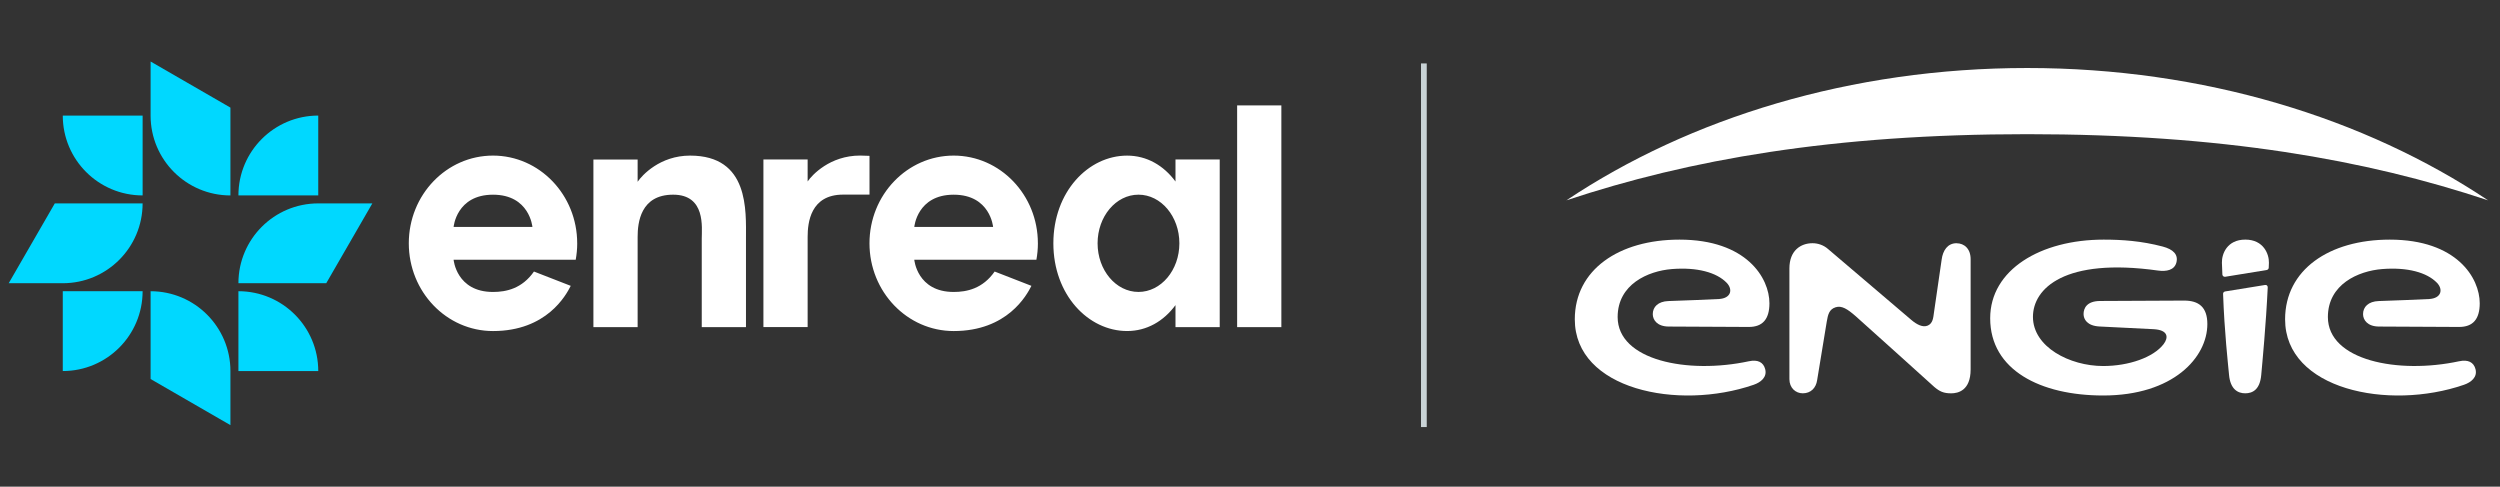 <?xml version="1.0" encoding="UTF-8"?><svg id="Layer_1" xmlns="http://www.w3.org/2000/svg" viewBox="0 0 1304.63 253.97"><rect x="0" y="0" width="1304.63" height="253.97" fill="#333333" stroke="none"/><defs><style>.cls-1{fill:#fff;}.cls-2{fill:#00d8ff;}.cls-3{fill:none;stroke:#c9d3d6;stroke-miterlimit:10;stroke-width:3px;}</style></defs><g id="Layer_1-2"><path class="cls-1" d="M360.13,81.2c-15.78,0-25.16,10.35-27.38,13.66v-11.62h-23.08v87.49h23.08v-47.1c0-7.35,1.45-22.04,18.53-22.04s14.93,17.14,14.93,23.08v46.04h23.08v-46.04c0-14.74,1.74-43.47-29.16-43.47h0ZM541.63,126.97c0,2.93-.28,5.78-.78,8.57h-63.73s1.45,16.82,20.56,16.82c6.92,0,15.17-1.75,21.38-10.66l19.19,7.47c-2.45,4.89-12.57,23.59-40.57,23.59-24.27,0-43.94-20.5-43.94-45.79s19.68-45.77,43.94-45.77,43.94,20.5,43.94,45.77h.01ZM518.25,118.42s-1.45-16.82-20.56-16.82-20.56,16.82-20.56,16.82h41.13-.01ZM453.75,81.33c-1.15-.08-3.65-.15-4.9-.15-15.78,0-25.16,10.22-27.38,13.52v-11.49h-23.08v87.49h23.08v-47.1c0-7.35,1.45-22.04,18.53-22.04h13.75v-20.26h0v.03ZM645.6,55.01v115.71h23.08V55.01h-23.08ZM613.43,83.23h23.08v87.49h-23.08v-11.49c-6.2,8.42-15.01,13.52-25.24,13.52-20.27,0-38.49-18.88-38.49-45.77s18.22-45.77,38.49-45.77c10.23,0,19.04,5.1,25.24,13.52v-11.49h0ZM615.46,126.97c0-14.02-9.56-25.38-21.34-25.38s-21.34,11.37-21.34,25.38,9.56,25.38,21.34,25.38,21.34-11.37,21.34-25.38h0ZM301.22,126.97c0,2.93-.28,5.78-.78,8.57h-63.73s1.45,16.82,20.56,16.82c6.92,0,15.17-1.75,21.38-10.66l19.19,7.47c-2.45,4.89-12.57,23.59-40.57,23.59-24.27,0-43.94-20.5-43.94-45.79s19.68-45.77,43.94-45.77,43.94,20.5,43.94,45.77h.01,0ZM277.84,118.42s-1.45-16.82-20.56-16.82-20.56,16.82-20.56,16.82h41.13-.01Z"/><path class="cls-2" d="M78.59,32.1l41.66,24.06v45.83c-23.01,0-41.66-18.65-41.66-41.66v-28.22h0ZM74.43,101.98v-41.66h-41.67c0,23.01,18.65,41.66,41.66,41.66h.01ZM166.08,60.31c-23.01,0-41.66,18.65-41.66,41.66h41.66v-41.66ZM166.08,106.14c-23.01,0-41.66,18.65-41.66,41.66h45.83l24.06-41.66h-28.23ZM78.59,151.97v45.83l41.66,24.06v-28.22c0-23.01-18.65-41.66-41.66-41.66h0ZM124.42,151.97v41.66h41.66c0-23.01-18.65-41.66-41.66-41.66ZM32.76,193.63c23.01,0,41.66-18.65,41.66-41.66h-41.66v41.66ZM74.43,106.14H28.6l-24.06,41.66h28.22c23.01,0,41.66-18.65,41.66-41.66h.01Z"/></g><path class="cls-1" d="M1298.42,104.55c-64.45-43.02-148.52-69.06-240.5-69.06s-176.05,26.04-240.5,69.06c64.1-21.31,139.04-34.53,240.5-34.53s176.4,13.22,240.5,34.53"/><path class="cls-1" d="M1021.04,126.92c-4.72,0-7.15,3.83-7.78,8.52-.69,5.17-3.41,23.13-4.02,27.69-.36,2.73-.57,5.58-3.21,6.76-2.65,1.17-5.87-.62-8.62-2.96-2.75-2.34-43.47-37.01-43.47-37.01-2.33-2.04-5.28-3-8.08-3-6.14,0-12.05,3.81-12.05,13.14v57.81c0,4.5,3.18,7.38,6.97,7.38,4.19,0,6.9-2.78,7.5-6.85,0,0,4.48-27.55,5.03-30.62.63-3.57,1.2-6.37,4.64-7.44,3.12-.97,6.07.84,10.47,4.69,4.33,3.79,41,36.9,41,36.9,2.81,2.37,4.85,3.33,8.82,3.33,3.6,0,10.14-1.47,10.14-12.48v-57.58c0-5.34-3.3-8.26-7.34-8.26"/><path class="cls-1" d="M1283.32,188.52c-31.95,6.88-68.51-.47-68.51-23.07,0-17.09,15.84-24.04,28.33-25.04,13.09-1.04,23.33,1.71,28.6,7.18,3.29,3.41,2.37,8.07-4.09,8.46-5.95.35-17.11.7-26.4,1.06-5.27.2-8.09,3.02-8.09,6.81,0,3.01,2.27,6.46,8.33,6.49,8.7.04,30.78.17,41.75.21,7.24.02,10.81-4.03,10.81-12.36,0-13.19-11.96-33.21-46.94-33.21-31.7,0-54.63,15.78-54.63,41.59,0,36.6,53.86,47.77,93.32,34.17,3.74-1.28,7.13-3.97,6.05-8.15-.95-3.71-3.98-5.12-8.52-4.13"/><path class="cls-1" d="M912.67,188.52c-31.95,6.88-68.5-.47-68.5-23.07,0-17.09,15.84-24.04,28.32-25.04,13.09-1.04,23.32,1.71,28.59,7.18,3.29,3.41,2.38,8.07-4.08,8.46-5.95.35-17.12.7-26.4,1.06-5.28.2-8.1,3.02-8.1,6.81,0,3.01,2.27,6.46,8.33,6.49,8.7.04,30.79.17,41.75.21,7.23.02,10.8-4.03,10.8-12.36,0-13.19-11.95-33.21-46.94-33.21-31.69,0-54.63,15.78-54.63,41.59,0,36.6,53.86,47.77,93.32,34.17,3.74-1.28,7.13-3.97,6.04-8.15-.95-3.71-3.97-5.12-8.51-4.13"/><path class="cls-1" d="M1160.12,153.33c.7,19.95,2.58,36.5,3.11,42.3.68,7.49,4.55,9.62,8.44,9.62s7.68-1.95,8.36-9.55c.57-6.4,2.47-26.14,3.39-45.67.05-1.01-.66-1.45-1.47-1.3l-20.8,3.37c-.61.13-1.05.63-1.03,1.24"/><path class="cls-1" d="M1171.72,125.04c-9.54,0-12.32,7.48-12.21,12.06.02.85.11,3.21.24,6.14.03.67.63,1.29,1.43,1.2l21.7-3.53c.69-.14,1.02-.64,1.06-1.19.05-1.02.08-2.07.1-2.56.12-4.42-2.72-12.12-12.31-12.12"/><path class="cls-1" d="M1139.82,156.86c-7.24,0-29.56.17-43.85.21-6.93.02-8.66,3.74-8.66,6.83,0,2.68,1.86,6.15,8.32,6.48,9.85.52,22.39,1.1,28.17,1.4,7.79.4,7.9,4.4,5.26,7.84-5.29,6.88-18.16,11.39-31.51,11.39-17.45,0-36.65-9.93-36.65-25.66,0-14.76,16.44-31.02,65.27-24.16,4.29.6,8.51-.17,9.57-4.14,1.12-4.22-1.63-6.93-7.17-8.4-11.06-2.91-21.15-3.6-30.78-3.6-32.87,0-59.21,15.69-59.21,41.04,0,27.06,26.26,40.3,58.98,40.3,36.55,0,54.35-19.89,54.35-37.29,0-8.86-4.51-12.24-12.09-12.24"/><line class="cls-3" x1="743.05" y1="33.1" x2="743.05" y2="222.86"/></svg>